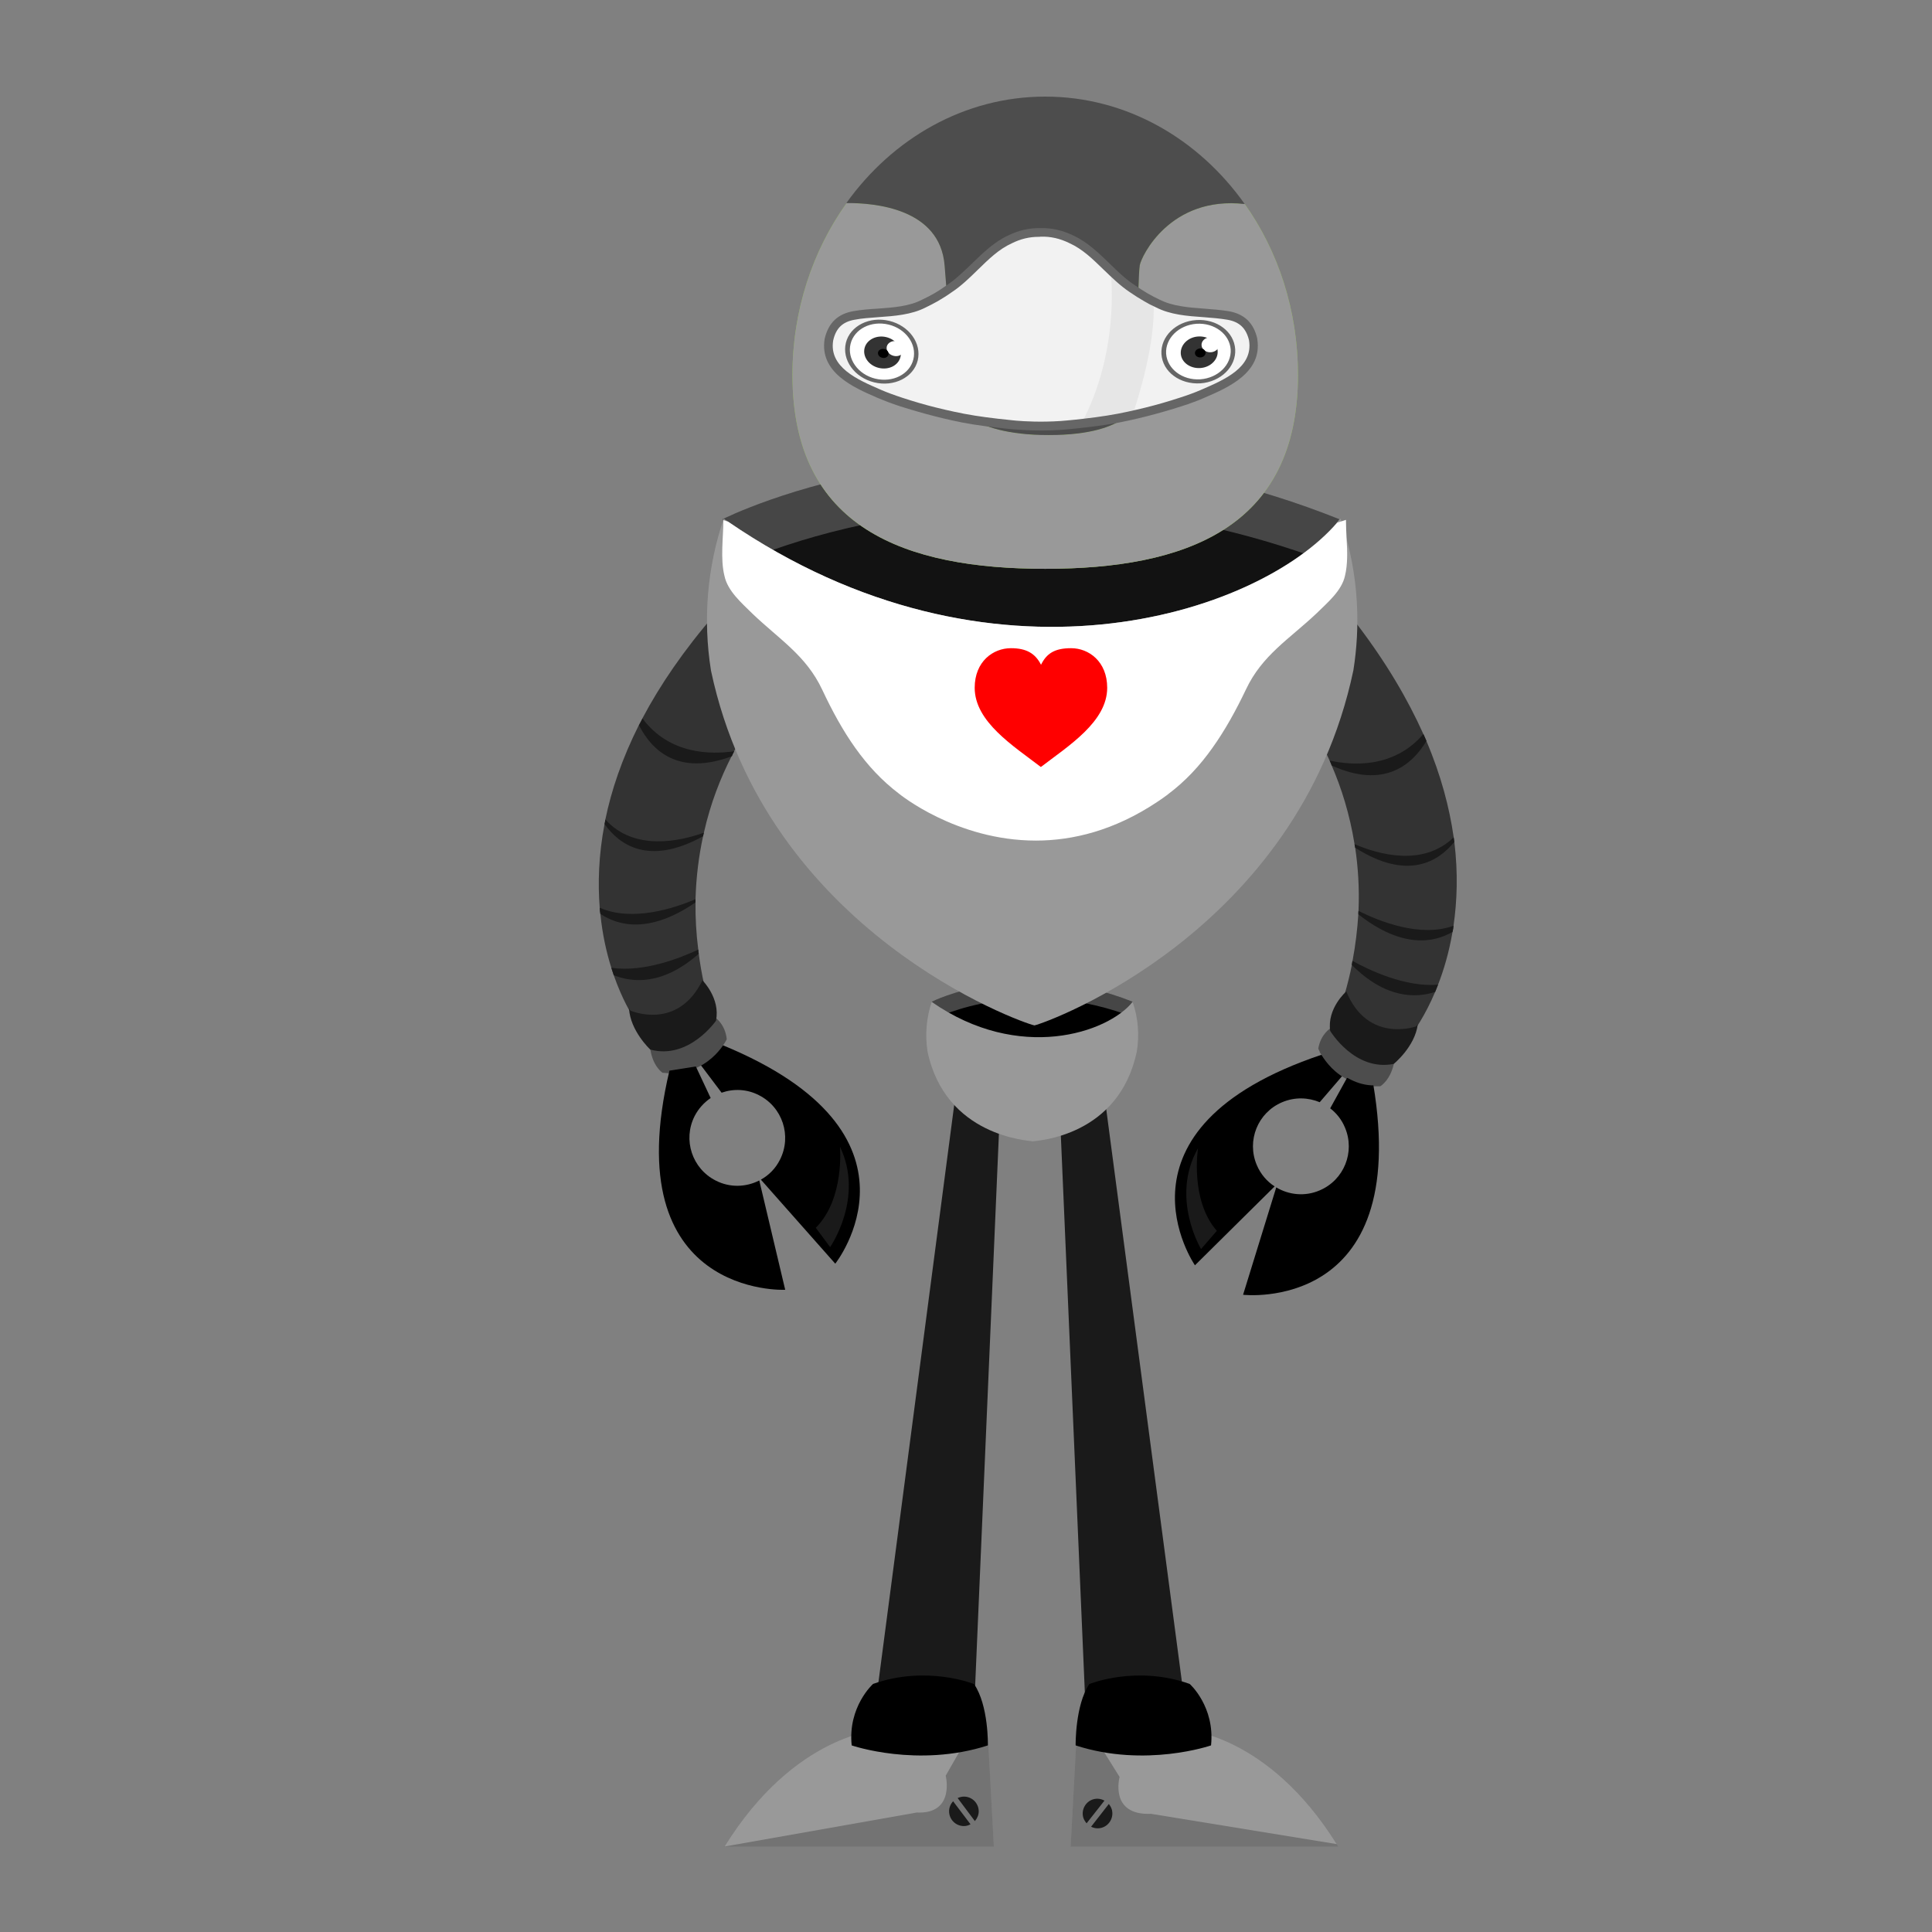 <?xml version="1.0" encoding="utf-8"?>
<!-- Generator: Adobe Illustrator 22.1.0, SVG Export Plug-In . SVG Version: 6.00 Build 0)  -->
<svg version="1.1" id="Layer_1" xmlns="http://www.w3.org/2000/svg" xmlns:xlink="http://www.w3.org/1999/xlink" x="0px" y="0px"
	 viewBox="0 0 1200 1200" style="enable-background:new 0 0 1200 1200;" xml:space="preserve">
<rect x="0" y="0" width="1200" height="1200" fill="#808080" stroke="none"/>
<style type="text/css">
	.st0{fill:#1A1A1A;}
	.st1{fill:#4D4D4D;}
	.st2{fill:#333333;}
	.st3{fill:none;}
	.st4{fill:#999999;}
	.st5{opacity:0.25;enable-background:new    ;}
	.st6{opacity:0.25;fill:#333333;enable-background:new    ;}
	.st7{opacity:0.75;enable-background:new    ;}
	.st8{fill:#FFFFFF;}
	.st9{fill:#FF0000;}
	.st10{fill:#8CC63F;}
	.st11{fill:#F2F2F2;}
	.st12{fill:#E6E6E6;}
	.st13{fill:#666666;}
</style>
<g>
	<path d="M819.7,684.6l14.6-17l-13.4-12.5c-137.3,46.1-78.7,130.8-78.7,130.8l49.5-49c-4.8-3.1-8.7-7.6-11.1-13.3
		c-6.4-15.1,0.6-32.6,15.8-39C804.2,681.3,812.5,681.6,819.7,684.6z"/>
	<path class="st0" d="M755.8,764.5c-16.8-19.2-11.7-51.3-11.7-51.3c-17.4,30.7,1.9,62.6,1.9,62.6L755.8,764.5z"/>
	<path class="st1" d="M851.1,651.7l15,7.3c-2.1,12-8.8,15.7-8.8,15.7c-28.8,1.2-38.5-23.4-38.5-23.4c1.5-9.1,7.8-12.8,7.8-12.8
		L851.1,651.7z"/>
	<path class="st2" d="M878.6,639.7c0,0,6.3-8.3,12.8-23.6c0.6-1.4,1.2-2.9,1.8-4.5c3.5-8.9,6.8-20,9-32.8c0.3-1.2,0.5-2.5,0.6-3.8
		c2.2-15.1,2.9-32.6,0.5-52.2c-0.1-0.9-0.3-1.8-0.4-2.8c-2.6-18.2-7.8-38.3-17-59.9c-0.6-1.4-1.2-2.8-1.9-4.3
		c-9.5-21.2-22.8-44-41-67.9L792.9,421c0,0,18.3,18.5,32.9,51.3c0.4,1,0.9,2,1.3,3.1c6,13.8,11.2,30.2,14.2,48.7
		c0.1,0.7,0.3,1.5,0.4,2.2c1.8,12.2,2.7,25.3,2.1,39.3c-0.1,0.6-0.1,1.3-0.1,2.1c-0.6,9.3-1.7,19-3.6,29c-0.1,0.9-0.3,1.6-0.4,2.5
		c-1.2,6.1-2.8,12.4-4.6,18.7C835.1,618,845.1,657,878.6,639.7z"/>
	<path class="st0" d="M891.4,616.1c0.6-1.4,1.2-2.9,1.8-4.5c-20.3,1.7-42.7-9-53.2-14.8c-0.1,0.9-0.3,1.6-0.4,2.5
		C860.6,620.4,879.5,620,891.4,616.1z"/>
	<path class="st0" d="M902.2,578.8c0.3-1.2,0.5-2.5,0.6-3.8c-20.8,7.6-46.6-3-59-9.2c-0.1,0.6-0.1,1.3-0.1,2.1
		C871,589.4,890.8,585.5,902.2,578.8z"/>
	<path class="st0" d="M903.3,522.9c-0.1-0.9-0.3-1.8-0.4-2.8c-19.2,18.6-47.2,10.4-61.6,4.2c0.1,0.7,0.3,1.5,0.4,2.2
		C874.2,547.3,893.5,535.1,903.3,522.9z"/>
	<path class="st0" d="M886,460.2c-0.6-1.4-1.2-2.8-1.9-4.3c-18.3,21.4-44.1,19.6-58.2,16.5c0.4,1,0.9,2,1.3,3.1
		C859.6,490.2,877.1,475.1,886,460.2z"/>
	<path d="M852.9,673.1l-16.2-3.7l-10.5,19c3.9,3,7.2,7.1,9.2,12c6.4,15.1-0.6,32.6-15.8,39c-9.1,3.9-19.1,2.8-26.9-1.9l-20.6,66.7
		C772.2,804.3,877,816,852.9,673.1z"/>
	<path class="st0" d="M879.6,637.5L879.6,637.5l1-1.2c-1.8,13.9-14.9,24.5-14.9,24.5c-24.3,4.9-39.5-20.5-39.5-20.5
		c-2-14.1,10-24.5,10-24.5C849.6,648.4,879.6,637.5,879.6,637.5z"/>
	<path class="st1" d="M857.9,673.8c-22.5,3.6-38.4-20.6-38.4-20.6C828.8,656.3,857.9,673.8,857.9,673.8z"/>
</g>
<g>
	<path d="M448.2,678.7l-13.5-17.9l14.2-11.6c133.9,55.1,69.9,135.7,69.9,135.7l-46.2-52.2c5-2.8,9.2-7,11.9-12.5
		c7.4-14.7,1.5-32.6-13.2-40C463.9,676.4,455.6,676.1,448.2,678.7z"/>
	<path class="st0" d="M506.7,762.6c18.1-18.1,15-50.4,15-50.4c15.3,31.8-6.1,62.4-6.1,62.4L506.7,762.6z"/>
	<path class="st1" d="M419.1,643.8l-15.4,6.3c1.3,12.1,7.8,16.2,7.8,16.2c28.7,3.1,39.9-20.8,39.9-20.8c-0.9-9.2-6.9-13.3-6.9-13.3
		L419.1,643.8z"/>
	<path class="st2" d="M492.2,417.5l-47.8-36.4c-19.7,22.7-34.5,44.5-45.4,65.1c-0.8,1.5-1.5,2.8-2.2,4.2
		C386.3,471.3,379.7,491,376,509c-0.1,1-0.3,1.9-0.5,2.8c-3.7,19.3-4.2,36.8-3,52.1c0,1.3,0.2,2.5,0.4,3.8c1.3,13,3.9,24.2,6.8,33.4
		c0.5,1.6,1,3.1,1.5,4.6c5.5,15.7,11.2,24.4,11.2,24.4c32.3,19.5,44.9-18.8,44.9-18.8c-1.4-6.4-2.5-12.8-3.3-19
		c-0.1-0.8-0.2-1.6-0.3-2.5c-1.3-10.2-1.8-19.9-1.7-29.2c0-0.8,0-1.4,0-2.1c0.4-14.1,2.1-27.1,4.7-39.1c0.1-0.8,0.4-1.5,0.5-2.2
		c4.1-18.3,10.4-34.2,17.3-47.7c0.5-1,1-2,1.5-3C472.7,434.8,492.2,417.5,492.2,417.5z"/>
	<path class="st0" d="M433.7,589.8c-10.8,5.1-33.8,14.3-54,11.3c0.5,1.6,1,3.1,1.5,4.6c11.7,4.7,30.5,6.4,52.8-13.3
		C433.8,591.5,433.7,590.7,433.7,589.8z"/>
	<path class="st0" d="M432,558.5c-12.8,5.5-39.2,14.3-59.5,5.3c0,1.3,0.2,2.5,0.4,3.8c11,7.4,30.4,12.6,59.1-7.1
		C432,559.8,432,559.2,432,558.5z"/>
	<path class="st0" d="M437.2,517.2c-14.8,5.3-43.3,11.7-61.2-8.2c-0.1,1-0.3,1.9-0.5,2.8c9,12.8,27.4,26.3,61.2,7.6
		C436.8,518.7,437,517.9,437.2,517.2z"/>
	<path class="st0" d="M456.1,466.6c-14.3,2.1-40.2,2.2-57-20.3c-0.8,1.5-1.5,2.8-2.2,4.2c7.9,15.5,24.3,31.7,57.7,19.2
		C455,468.6,455.5,467.6,456.1,466.6z"/>
	<path d="M415.8,665l16.4-2.6l9.2,19.6c-4.1,2.8-7.6,6.6-10,11.3c-7.4,14.7-1.5,32.6,13.2,40c8.8,4.5,18.8,4.1,27-0.1l16.1,67.9
		C487.8,801.2,382.4,806,415.8,665z"/>
	<path class="st0" d="M391.6,627.7L391.6,627.7l-0.9-1.3c0.8,14,13.2,25.5,13.2,25.5c24,6.5,40.8-17.9,40.8-17.9
		c2.9-13.9-8.4-25.1-8.4-25.1C420.8,640.6,391.6,627.7,391.6,627.7z"/>
	<path class="st3" d="M410.9,665.4c22,5.5,39.7-18,39.7-18C441,649.8,410.9,665.4,410.9,665.4z"/>
</g>
<g>
	<path class="st4" d="M830.2,1145.4c-43.1-68.9-94.6-71-94.6-71l-53.7,7.8l-13.5,2L665,1147h166.2
		C830.9,1146.4,830.6,1145.9,830.2,1145.4z"/>
	<path class="st5" d="M830.2,1145.4l-115.3-18.8c-26.1,1.1-19.5-22.9-19.5-22.9l-13.5-21.6l-13.5,2L665,1147h166.2
		C830.9,1146.4,830.6,1145.9,830.2,1145.4z"/>
	<path class="st0" d="M682.2,651.8l56.4,426.8H675l-18.4-426.8H682.2z"/>
	<path d="M752.2,1084.1c0,0-40.7,14.1-84.1,0c0,0-0.4-24.9,8.5-38.1c0,0,29-11.9,62.3-0.1C739,1045.9,754.7,1060,752.2,1084.1z"/>
	<g>
		<path class="st0" d="M690.6,1124c-0.4-1.4-1.1-2.5-1.9-3.5l-11,14.1c1.9,1,4.2,1.3,6.4,0.7C689,1134,691.9,1128.9,690.6,1124z"/>
		<path class="st0" d="M679.3,1117.5c-4.9,1.3-7.8,6.4-6.5,11.3c0.4,1.4,1.2,2.6,2.1,3.7l11.1-14.1
			C684,1117.3,681.7,1116.9,679.3,1117.5z"/>
	</g>
	<path class="st4" d="M613.9,1084.2l-14.6-2.1l-53-7.7c0,0-52.6,2.2-96.2,72.5c0,0.1-0.1,0.1-0.1,0.1h167.3L613.9,1084.2z"/>
	<path class="st5" d="M613.9,1084.2l-14.6-2.1l-11.9,20.8c0,0,6,24-18,22.9l-119.3,21.1l-0.7,0.1h167.9L613.9,1084.2z"/>
	<path class="st0" d="M597.2,651.8l-56.4,429.7h63.4l18.5-429.7H597.2z"/>
	<path d="M529,1084.1c0,0,41,14.1,84.6,0c0,0,0.5-24.9-8.6-38.1c0,0-29.2-11.9-62.7-0.1C542.3,1045.9,526.5,1060,529,1084.1z"/>
	<g>
		<path class="st0" d="M605.5,1131.1c1.4-1.6,2.4-3.7,2.4-6c0-5.1-4.1-9.2-9.2-9.2c-1.4,0-2.7,0.4-3.9,0.9L605.5,1131.1z"/>
		<path class="st0" d="M592,1118.8c-1.5,1.6-2.5,3.8-2.5,6.2c0,5.1,4.1,9.2,9.2,9.2c1.5,0,2.8-0.4,4.1-1.1L592,1118.8z"/>
	</g>
</g>
<g>
	<path class="st1" d="M578.7,622.2c0,0,54.8-27.9,124.8,0C703.5,622.2,650,698.7,578.7,622.2z"/>
	<path class="st6" d="M578.7,622.2c0,0,54.8-27.9,124.8,0C703.5,622.2,650,698.7,578.7,622.2z"/>
	<path class="st1" d="M448.8,322.5c0,0,168.3-85.8,383.1,0C831.9,322.5,667.7,557,448.8,322.5z"/>
	<path class="st6" d="M448.8,322.5c0,0,168.3-85.8,383.1,0C831.9,322.5,667.7,557,448.8,322.5z"/>
	<path d="M581,632.5c0,0,54.8-28,124.8,0C705.8,632.5,652.4,708.9,581,632.5z"/>
	<path class="st7" d="M451.9,353.1c0,0,168.3-85.8,383.1,0C835,353.1,670.8,587.6,451.9,353.1z"/>
	<path class="st4" d="M703.5,622.3c-15.4,19.2-70.5,37.8-124.8,0c-3.3,9.8-4.2,20.3-2.6,30.8c11.2,52.9,62.8,55.3,65.5,55.8
		c2.6-0.5,53.4-2.9,64.5-55.8C707.8,642.6,706.9,632.1,703.5,622.3z"/>
	<path class="st4" d="M836.4,334.7c-0.9-3.6-2-7.3-3.3-10.9c-0.1-0.6-0.3-1.1-0.5-1.7c-0.7,0.8-1.3,1.7-2.1,2.5
		C781.1,382.1,615.7,436,452.2,324c-0.9-0.6-1.8-1.2-2.7-1.8c-10.2,30-13,62.3-7.9,94.3C476,578.9,634.5,635.3,642.5,636.9
		c8-1.7,163.8-58.1,198.1-220.5C845,388.8,843.5,361.1,836.4,334.7z"/>
	<path class="st8" d="M836.4,334.7c-0.2-4.1-0.4-8.1-0.4-11.8l-2.8,0.9l-2.6,0.8C781.1,382.1,615.7,436,452.2,324l-2.9-0.9
		c0,10.6-2,24,0.7,34.7c2,9.3,10.6,16.7,17.3,23.3c16.7,16,33.4,26,43.4,47.3c12.4,26.4,26.5,48.5,47.6,64.5
		c0,0,35.4,29.2,85.1,29.2c22.8,0,48.7-6.2,75.5-24.1c2.2-1.4,4.3-3,6.4-4.5c0.1-0.1,0.1-0.1,0.2-0.2c10.7-8,19.7-17.7,27.5-28.7
		c7.8-10.9,14.6-23.2,20.9-36.4c10.1-21.4,27-31.3,43.9-47.3c6.8-6.7,15.6-14,17.6-23.3C837.1,350.6,836.9,342.5,836.4,334.7z"/>
	<path class="st9" d="M646.5,476.4c17.1-13.1,41.2-28.1,41.2-49.2c0-16.4-11.5-24.6-22.4-24.6c-10.4,0-15.3,3.4-18.7,10.3
		c-3.5-6.9-8.9-10.3-18.7-10.3c-11,0-22.5,8.2-22.5,24.6C605.4,448.3,629.4,463.3,646.5,476.4z"/>
</g>
<g>
	<path class="st10" d="M773.2,126.8c-46.4-5.2-64.3,32.5-65.2,38.1c-1.5,9.6-2.2,84.3-2.2,84.3s-2.2,21.1-54.4,21.1
		c-51.5,0-58.6-21.1-58.6-21.1s-1.4-28-6-84.3c-2.9-35.3-43.2-38.9-61-38.7c-21,29.4-33.6,66.4-33.6,106.7
		c0,95.4,70.3,120.4,157,120.4s157-25,157-120.4C806.2,192.8,793.9,156,773.2,126.8z"/>
	<path class="st4" d="M773.2,126.8c-46.4-5.2-64.3,32.5-65.2,38.1c-1.5,9.6-2.2,84.3-2.2,84.3s-2.2,21.1-54.4,21.1
		c-51.5,0-58.6-21.1-58.6-21.1s-1.4-28-6-84.3c-2.9-35.3-43.2-38.9-61-38.7c-21,29.4-33.6,66.4-33.6,106.7
		c0,95.4,70.3,120.4,157,120.4s157-25,157-120.4C806.2,192.8,793.9,156,773.2,126.8z"/>
	<path class="st1" d="M586.7,164.8c4.6,56.3,6,84.3,6,84.3s7.2,21.1,58.6,21.1c52.2,0,54.4-21.1,54.4-21.1s0.8-74.7,2.2-84.3
		c0.9-5.5,18.8-43.3,65.2-38.1C744.4,86.2,699.6,60,649.2,60c-50.1,0-94.7,25.9-123.5,66.1C543.5,126,583.8,129.5,586.7,164.8z"/>
</g>
<g>
	<path class="st11" d="M778.3,211c-1.9-8.1-6.3-13.3-15.6-15c-14.1-2.5-30.8-0.8-43.7-7.4c-2.5-1.1-4.9-2.4-7.3-3.8
		c-2.9-1.7-5.7-3.5-8.5-5.4c-13.7-9-23-23.9-38-30.7c-6.5-3.2-12.9-4.5-19-4.2c-6.1-0.2-12.4,1.1-18.9,4.2
		c-14.9,6.8-24.2,21.7-37.8,30.7c-2.7,1.9-5.6,3.7-8.4,5.4c-2.4,1.4-4.8,2.6-7.3,3.8c-12.8,6.6-29.4,4.9-43.5,7.4
		c-9.2,1.7-13.7,6.9-15.5,15c-3.1,19.2,17.1,27.6,31.7,33.9c1.9,0.8,3.9,1.6,5.9,2.4c2.4,0.9,4.8,1.7,7.3,2.5
		c7,2.3,14.1,4.4,21.3,6.2c3.6,0.9,7.2,1.8,10.8,2.6c9.1,2.1,18.4,3.4,27.8,4.5c3.1,0.3,6.3,0.7,9.5,1c0.9,0.1,1.7,0.2,2.6,0.2
		c4.7,0.4,15.3,1,27.2,0.2c1.6-0.1,3.2-0.3,4.7-0.4c3.2-0.3,6.4-0.6,9.5-1c9.4-1,18.7-2.4,27.9-4.5c3.7-0.8,7.3-1.6,10.9-2.6
		c7.2-1.8,14.3-3.9,21.4-6.2c2.5-0.8,5-1.6,7.4-2.5c2-0.7,4-1.5,5.9-2.4C761.1,238.5,781.4,230.2,778.3,211z"/>
	<path class="st11" d="M778.3,211c-1.9-8.1-6.3-13.3-15.6-15c-14.1-2.5-30.8-0.8-43.7-7.4c-2.5-1.1-4.9-2.4-7.3-3.8
		c-2.9-1.7-5.7-3.5-8.5-5.4c-13.7-9-23-23.9-38-30.7c-6.5-3.2-12.9-4.5-19-4.2c-6.1-0.2-12.4,1.1-18.9,4.2
		c-14.9,6.8-24.2,21.7-37.8,30.7c-2.7,1.9-5.6,3.7-8.4,5.4c-2.4,1.4-4.8,2.6-7.3,3.8c-12.8,6.6-29.4,4.9-43.5,7.4
		c-9.2,1.7-13.7,6.9-15.5,15c-3.1,19.2,17.1,27.6,31.7,33.9c1.9,0.8,3.9,1.6,5.9,2.4c2.4,0.9,4.8,1.7,7.3,2.5
		c7,2.3,14.1,4.4,21.3,6.2c3.6,0.9,7.2,1.8,10.8,2.6c9.1,2.1,18.4,3.4,27.8,4.5c3.1,0.3,6.3,0.7,9.5,1c0.9,0.1,1.7,0.2,2.6,0.2
		c4.7,0.4,15.3,1,27.2,0.2c1.6-0.1,3.2-0.3,4.7-0.4c3.2-0.3,6.4-0.6,9.5-1c9.4-1,18.7-2.4,27.9-4.5c3.7-0.8,7.3-1.6,10.9-2.6
		c7.2-1.8,14.3-3.9,21.4-6.2c2.5-0.8,5-1.6,7.4-2.5c2-0.7,4-1.5,5.9-2.4C761.1,238.5,781.4,230.2,778.3,211z"/>
	<path class="st11" d="M778.3,211c-1.9-8.1-6.3-13.3-15.6-15c-14.1-2.5-30.8-0.8-43.7-7.4c-2.5-1.1-4.9-2.4-7.3-3.8
		c-2.9-1.7-5.7-3.5-8.5-5.4c-13.7-9-23-23.9-38-30.7c-6.5-3.2-12.9-4.5-19-4.2c-6.1-0.2-12.4,1.1-18.9,4.2
		c-14.9,6.8-24.2,21.7-37.8,30.7c-2.7,1.9-5.6,3.7-8.4,5.4c-2.4,1.4-4.8,2.6-7.3,3.8c-12.8,6.6-29.4,4.9-43.5,7.4
		c-9.2,1.7-13.7,6.9-15.5,15c-3.1,19.2,17.1,27.6,31.7,33.9c1.9,0.8,3.9,1.6,5.9,2.4c2.4,0.9,4.8,1.7,7.3,2.5
		c7,2.3,14.1,4.4,21.3,6.2c3.6,0.9,7.2,1.8,10.8,2.6c9.1,2.1,18.4,3.4,27.8,4.5c3.1,0.3,6.3,0.7,9.5,1c0.9,0.1,1.7,0.2,2.6,0.2
		c4.7,0.4,15.3,1,27.2,0.2c1.6-0.1,3.2-0.3,4.7-0.4c3.2-0.3,6.4-0.6,9.5-1c9.4-1,18.7-2.4,27.9-4.5c3.7-0.8,7.3-1.6,10.9-2.6
		c7.2-1.8,14.3-3.9,21.4-6.2c2.5-0.8,5-1.6,7.4-2.5c2-0.7,4-1.5,5.9-2.4C761.1,238.5,781.4,230.2,778.3,211z"/>
	<path class="st11" d="M778.3,211c-1.9-8-6.4-13.3-15.6-15c-14.1-2.5-30.8-0.8-43.7-7.4c-0.9-0.4-1.7-0.8-2.5-1.2
		c-1.7-0.8-3.3-1.7-4.9-2.6c-2.8-1.6-5.6-3.4-8.4-5.4c-4.9-3.2-9.2-7.2-13.5-11.2c-7.6-7.4-14.9-15.1-24.5-19.5
		c-6.5-3.1-12.9-4.4-19-4.2c-6.1-0.2-12.5,1.1-19,4.2c-14.8,6.9-24.2,21.7-37.8,30.8c-2.8,2-5.6,3.8-8.4,5.4
		c-2.4,1.4-4.9,2.7-7.3,3.8c-12.8,6.6-29.5,4.9-43.5,7.4c-9.2,1.7-13.6,7-15.5,15c-3.1,19.2,17.1,27.6,31.6,33.9
		c2,0.8,3.9,1.6,5.9,2.4c2.4,0.9,4.9,1.7,7.3,2.5c7,2.3,14.1,4.3,21.3,6.2c3.6,0.9,7.2,1.7,10.9,2.5c9.1,2.1,18.4,3.4,27.7,4.5
		c3.1,0.4,6.2,0.7,9.5,0.9c0.9,0.1,1.7,0.1,2.5,0.3c4.7,0.4,15.3,0.9,27.2,0.1c1.6-0.1,3.1-0.3,4.7-0.4c2.8-0.2,5.5-0.5,8.2-0.8
		c0.4-0.1,0.9-0.1,1.4-0.1c9.3-1.1,18.7-2.4,27.9-4.5c0.8-0.1,1.7-0.4,2.5-0.6c2.8-0.6,5.6-1.3,8.4-2c7.2-1.8,14.3-3.8,21.4-6.2
		c2.5-0.8,5-1.7,7.4-2.5c2-0.8,4-1.6,5.9-2.4C761.1,238.5,781.4,230.1,778.3,211z"/>
	<path class="st12" d="M671.7,263.1c23.4-44.1,18.7-90,18.1-94.9l26.7,19.2c1.4,25.7-9.7,60.5-13.1,70.5L671.7,263.1z"/>
	<path class="st13" d="M552.4,199.3c12.3,3,20.2,14,17.6,24.6c-2.6,10.5-14.7,16.6-27,13.6s-20.2-14-17.6-24.6
		C528,202.4,540.1,196.3,552.4,199.3z M743,198.8c12.7-0.9,23.5,7.2,24.2,18.1c0.7,10.8-8.9,20.3-21.6,21.2
		c-12.7,0.8-23.5-7.2-24.2-18.1C720.7,209.1,730.4,199.6,743,198.8z"/>
	<path class="st8" d="M551.9,201.6c10.8,2.6,17.7,12.3,15.4,21.6s-12.8,14.6-23.6,12s-17.7-12.3-15.4-21.6
		C530.6,204.3,541.1,199,551.9,201.6z M743.2,201.1c11.1-0.7,20.5,6.4,21.2,15.9c0.6,9.5-7.8,17.8-18.9,18.6
		c-11.1,0.7-20.5-6.4-21.2-15.9C723.7,210.2,732.1,201.9,743.2,201.1z"/>
	<path class="st2" d="M550.5,209.4c6.2,1.5,10.1,7,8.8,12.3s-7.3,8.3-13.5,6.8s-10.1-7-8.8-12.3C538.3,211,544.4,207.9,550.5,209.4z
		 M744.2,209c6.3-0.4,11.8,3.6,12.1,9c0.4,5.4-4.5,10.2-10.8,10.6c-6.3,0.4-11.8-3.6-12.1-9C733.1,214.2,737.9,209.4,744.2,209z"/>
	<path class="st8" d="M557.2,212c2.9,0.7,4.8,3.3,4.2,5.8s-3.5,4-6.4,3.2c-2.9-0.7-4.8-3.3-4.2-5.8
		C551.4,212.8,554.3,211.3,557.2,212z M751.4,209.5c3-0.2,5.6,1.7,5.8,4.3s-2.1,4.8-5.1,5s-5.6-1.7-5.8-4.3
		C746.1,211.9,748.4,209.7,751.4,209.5z"/>
	<path d="M549.3,216.8c1.8,0.4,2.9,2,2.5,3.5s-2.1,2.4-3.9,1.9c-1.8-0.4-2.9-2-2.5-3.5C545.8,217.3,547.5,216.4,549.3,216.8z
		 M745.3,216.4c1.8-0.1,3.4,1,3.5,2.6c0.1,1.5-1.3,2.9-3.1,3s-3.4-1-3.5-2.6C742.1,217.9,743.5,216.6,745.3,216.4z"/>
	<path class="st13" d="M646.8,267.4c-7,0-12.7-0.4-15.4-0.6l-2.6-0.2c-3.2-0.3-6.4-0.6-9.5-1c-10.8-1.2-19.7-2.6-28-4.5
		c-3.7-0.8-7.3-1.7-10.9-2.6c-7.4-1.9-14.6-4-21.5-6.2c-2.5-0.8-5-1.7-7.4-2.6c-2-0.8-4-1.6-6-2.4l-0.7-0.3
		c-14.3-6.2-36-15.5-32.6-36.5c2.3-9.9,8.1-15.5,17.7-17.2c4.9-0.9,10.2-1.3,15.3-1.6c9.6-0.7,19.5-1.4,27.4-5.5
		c2.5-1.2,4.9-2.4,7.2-3.7c2.8-1.6,5.5-3.4,8.2-5.3c5.7-3.8,10.7-8.7,15.6-13.4c6.8-6.6,13.8-13.5,22.7-17.6
		c6.5-3.2,13.3-4.7,20.1-4.5c6.7-0.2,13.4,1.3,20.1,4.5c8.9,4.1,15.9,10.9,22.7,17.5c4.9,4.8,9.9,9.7,15.6,13.4
		c2.8,1.9,5.5,3.7,8.3,5.3c2.3,1.3,4.7,2.6,7.1,3.7c8.1,4.1,18,4.9,27.7,5.6c5.1,0.4,10.4,0.8,15.3,1.6c9.7,1.7,15.5,7.3,17.7,17
		v0.2c3.4,21-18.3,30.3-32.7,36.5l-0.7,0.3c-2,0.9-4,1.7-6,2.4c-2.4,0.9-4.9,1.8-7.5,2.6c-6.8,2.2-14.1,4.3-21.5,6.2
		c-3.6,0.9-7.3,1.8-11,2.6c-8.4,1.9-17.3,3.3-28.2,4.5c-3.1,0.4-6.3,0.7-9.6,1L659,267C654.7,267.3,650.5,267.4,646.8,267.4z
		 M645.1,147.1c-5.7,0-11.2,1.3-16.6,4c-8.2,3.7-14.5,10-21.2,16.5c-5,4.9-10.2,10-16.3,14c-2.8,2-5.7,3.8-8.6,5.5
		c-2.5,1.4-5,2.7-7.5,3.9c-8.8,4.5-19.3,5.3-29.4,6c-5.2,0.4-10.1,0.7-14.7,1.6c-7.5,1.3-11.6,5.3-13.3,12.9
		c-2.7,16.6,15.1,24.3,29.4,30.5l0.7,0.3c1.9,0.8,3.8,1.6,5.8,2.3c2.4,0.9,4.8,1.7,7.2,2.5c6.7,2.2,13.8,4.3,21.1,6.1
		c3.6,0.9,7.1,1.7,10.8,2.5c8.2,1.8,16.9,3.2,27.5,4.4c3.1,0.3,6.2,0.7,9.4,1l2.1,0.2c4.5,0.4,15.2,1,27.2,0.2l4.7-0.4
		c3.2-0.3,6.3-0.6,9.5-1c10.6-1.2,19.4-2.6,27.6-4.4c3.6-0.8,7.2-1.6,10.8-2.5c7.3-1.8,14.5-3.9,21.2-6.1c2.5-0.8,4.9-1.6,7.3-2.5
		c2-0.7,3.9-1.5,5.8-2.3l0.7-0.3c14.3-6.2,32.2-13.8,29.5-30.6c-1.8-7.5-5.9-11.5-13.4-12.8c-4.7-0.8-9.6-1.2-14.8-1.6
		c-10.2-0.7-20.7-1.5-29.6-6.1c-2.5-1.1-5-2.4-7.5-3.9c-2.8-1.6-5.8-3.5-8.7-5.5c-6-4-11.2-9.1-16.3-14
		c-6.8-6.6-13.1-12.8-21.3-16.5c-5.9-2.9-11.8-4.2-17.8-4C645.9,147.1,645.5,147.1,645.1,147.1z"/>
</g>
</svg>

